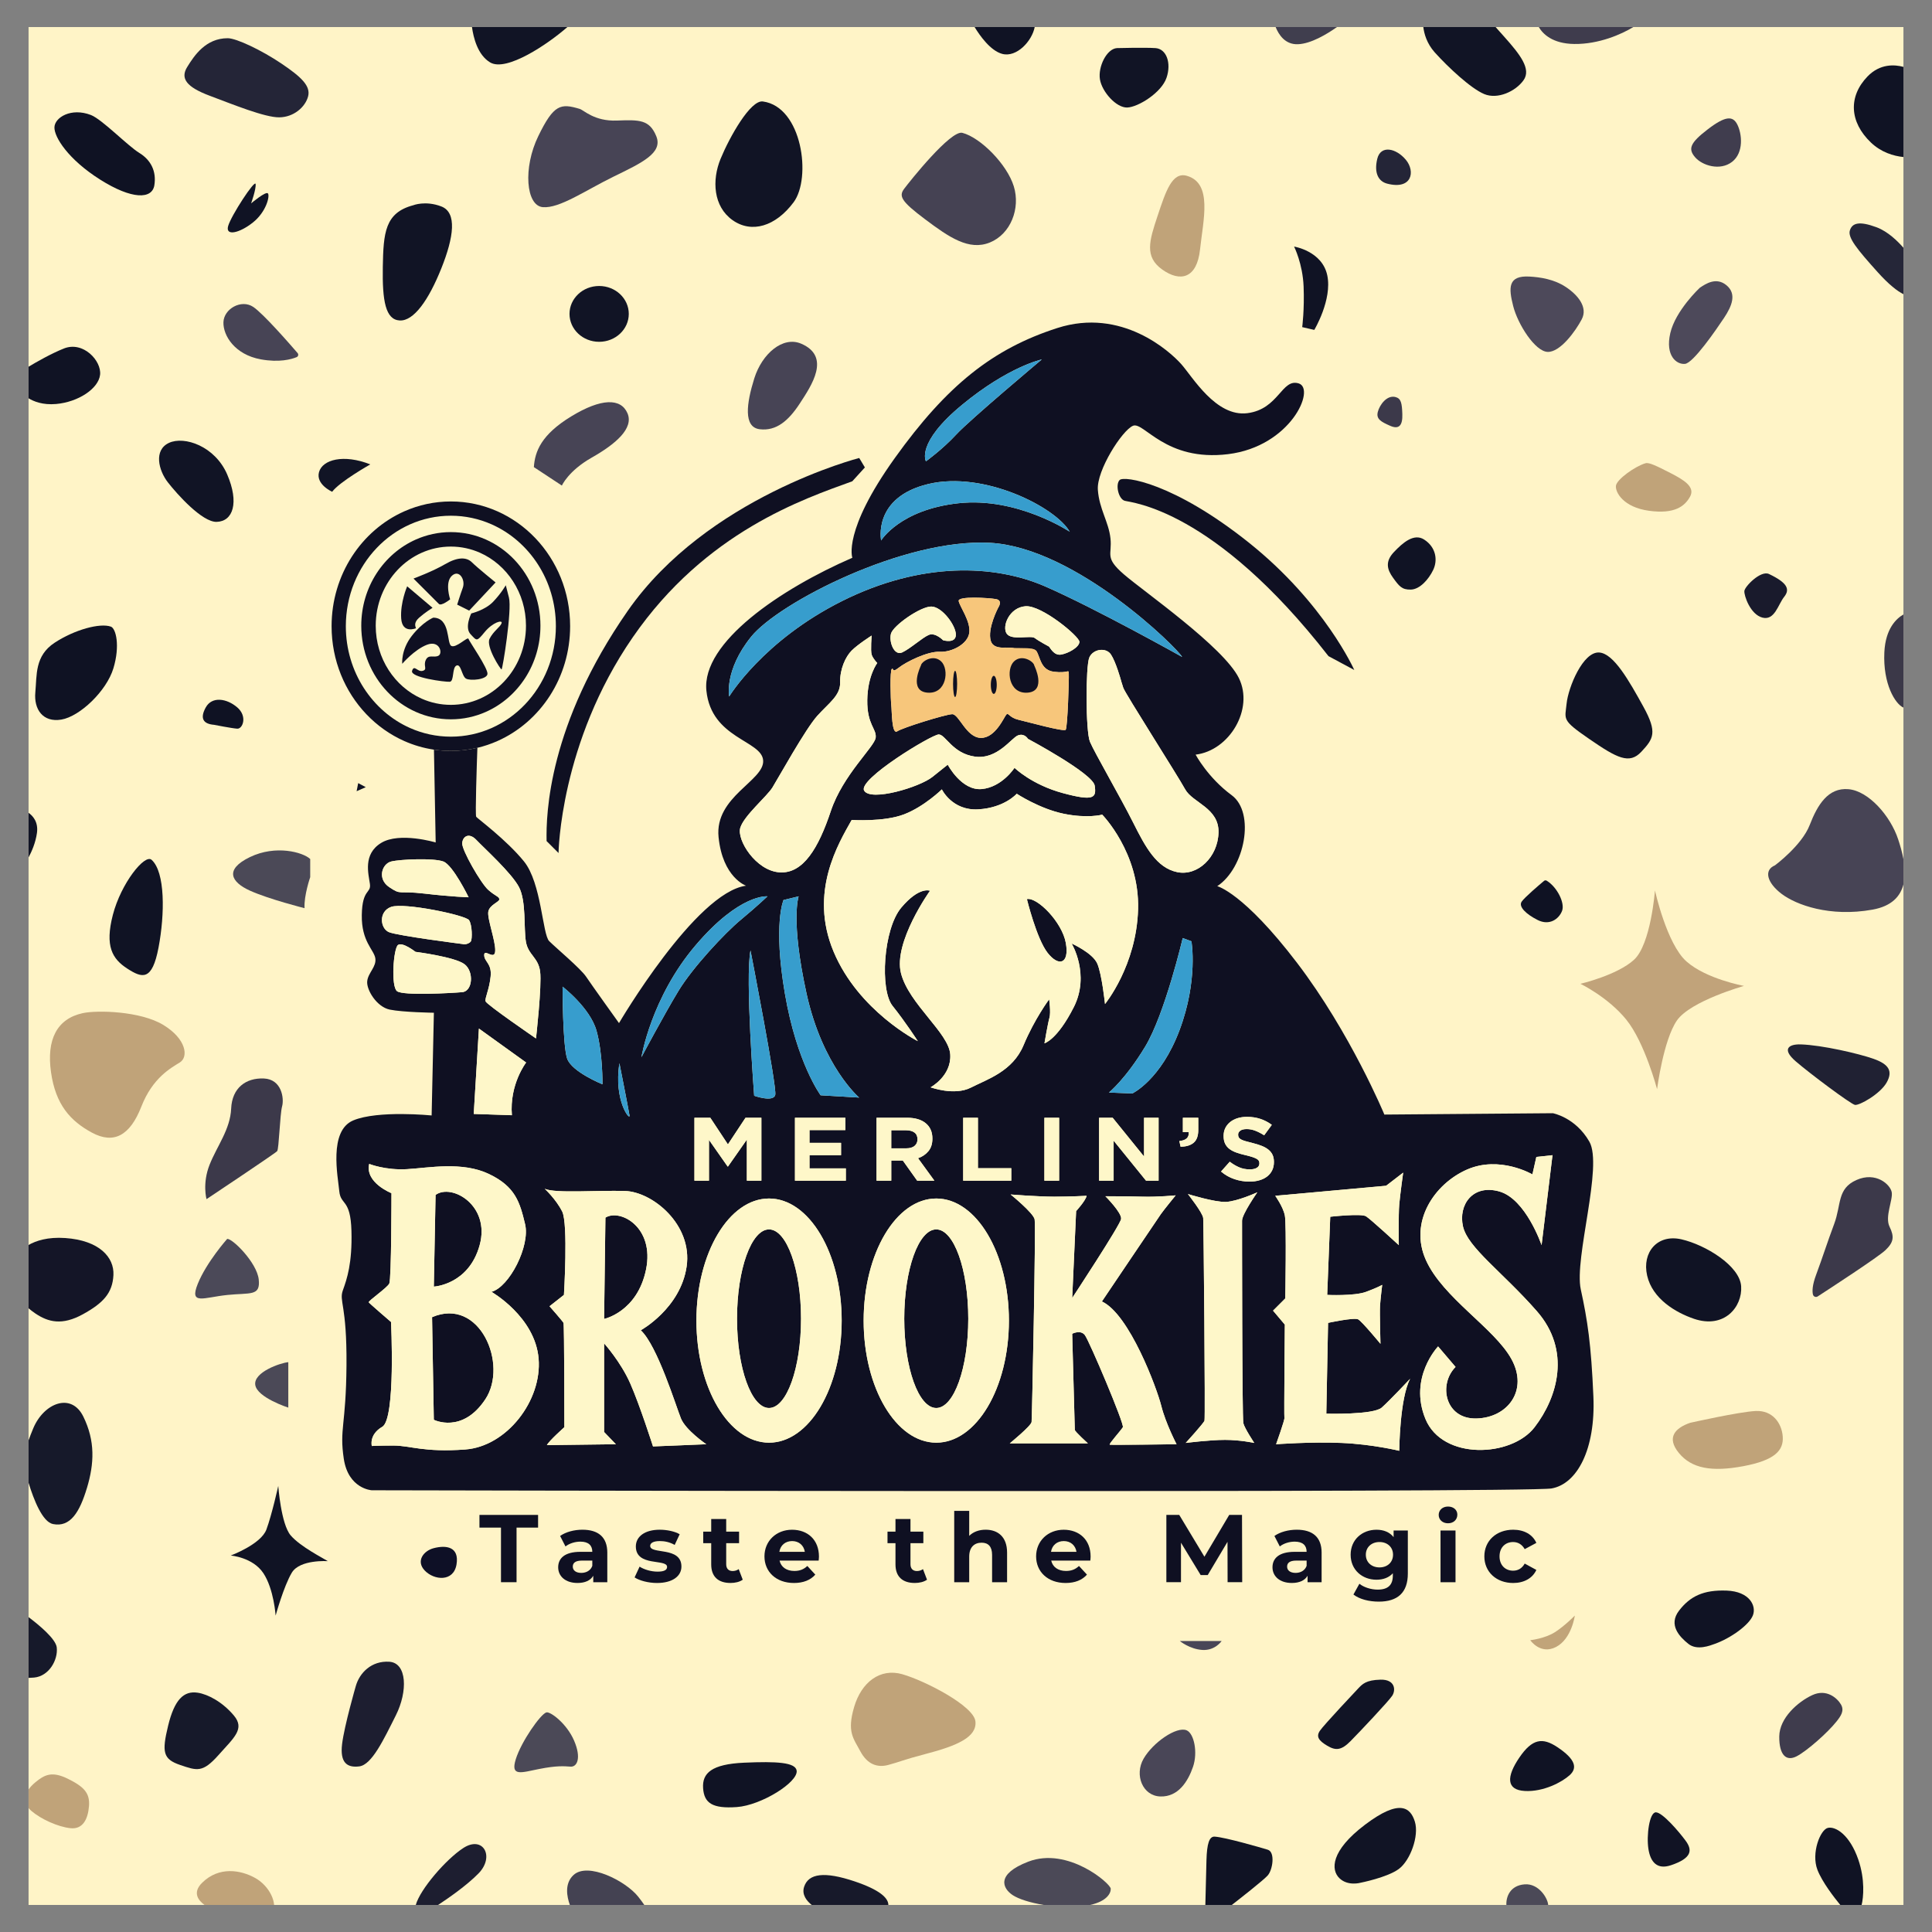 <svg viewBox="0 0 2000.02 2000.02" version="1.1" xmlns="http://www.w3.org/2000/svg" data-name="Layer 1" id="Layer_1">
  <rect x="0" y="0" width="2000.02" height="2000.02" fill="#808080" stroke="none"/>
  <defs>
    <style>
      .cls-1 {
        fill: #0f1223;
      }

      .cls-1, .cls-2, .cls-3, .cls-4, .cls-5, .cls-6, .cls-7, .cls-8, .cls-9, .cls-10, .cls-11, .cls-12, .cls-13, .cls-14, .cls-15, .cls-16, .cls-17, .cls-18, .cls-19, .cls-20, .cls-21, .cls-22, .cls-23, .cls-24, .cls-25, .cls-26, .cls-27, .cls-28, .cls-29, .cls-30, .cls-31, .cls-32, .cls-33 {
        stroke-width: 0px;
      }

      .cls-2 {
        fill: #111425;
      }

      .cls-3 {
        fill: #403e4e;
      }

      .cls-4 {
        fill: #fef7c9;
      }

      .cls-5 {
        fill: #494657;
      }

      .cls-6 {
        fill: #444252;
      }

      .cls-7 {
        fill: #202133;
      }

      .cls-8 {
        fill: #fff4c7;
      }

      .cls-9 {
        fill: #c1a479;
      }

      .cls-10 {
        fill: #3b3848;
      }

      .cls-11 {
        fill: #4b4958;
      }

      .cls-12 {
        fill: #191a2c;
      }

      .cls-13 {
        fill: #17192a;
      }

      .cls-14 {
        fill: #0e1026;
      }

      .cls-15 {
        fill: #16192a;
      }

      .cls-16 {
        fill: #242537;
      }

      .cls-17 {
        fill: #4d495a;
      }

      .cls-18 {
        fill: #141527;
      }

      .cls-19 {
        fill: #c1a37a;
      }

      .cls-20 {
        fill: #474455;
      }

      .cls-21 {
        fill: #379dcd;
      }

      .cls-22 {
        fill: #252638;
      }

      .cls-23 {
        fill: #3f3c4d;
      }

      .cls-24 {
        fill: #403d4e;
      }

      .cls-25 {
        fill: #4b4957;
      }

      .cls-26 {
        fill: #3c394a;
      }

      .cls-27 {
        fill: #1d1e30;
      }

      .cls-28 {
        fill: #111324;
      }

      .cls-29 {
        fill: #f7c67b;
      }

      .cls-30 {
        fill: #101324;
      }

      .cls-31 {
        fill: #0f1022;
      }

      .cls-32 {
        fill: #454253;
      }

      .cls-33 {
        fill: #c0a379;
      }
    </style>
  </defs>
  <rect height="1944" width="1940.9" y="28.01" x="29.56" class="cls-8"></rect>
  <path d="M508.93,753.67c12.98-5.76,24.7-14.1,34.55-24.44,19.72-20.68,31.96-49.29,31.96-80.99,0-23.78-6.89-45.81-18.65-64.07-11.77-18.26-28.4-32.73-47.87-41.36-12.98-5.76-27.22-8.93-42.2-8.93-14.98,0-29.22,3.18-42.2,8.93-12.98,5.76-24.7,14.1-34.55,24.44-19.72,20.68-31.96,49.29-31.97,80.99,0,23.78,6.89,45.81,18.65,64.07,11.77,18.26,28.4,32.73,47.87,41.36,12.98,5.76,27.22,8.93,42.2,8.93,14.98,0,29.22-3.18,42.2-8.93ZM401.02,716.13c-16.74-17.55-27.04-41.76-27.04-68.39,0-19.97,5.8-38.59,15.75-54.05,9.96-15.45,24.08-27.78,40.77-35.18,11.12-4.94,23.39-7.67,36.22-7.67,12.84,0,25.1,2.73,36.22,7.67,11.13,4.94,21.11,12.06,29.48,20.84,16.74,17.55,27.04,41.76,27.04,68.39,0,19.97-5.8,38.59-15.75,54.05-9.96,15.45-24.08,27.78-40.77,35.18-11.12,4.94-23.39,7.67-36.22,7.67-12.83,0-25.1-2.73-36.22-7.67-11.13-4.94-21.11-12.06-29.48-20.84Z" class="cls-4"></path>
  <path d="M496.88,723.28c9.28-4.11,17.66-10.08,24.72-17.48,14.12-14.81,22.9-35.31,22.9-58.06,0-17.07-4.94-32.85-13.37-45.94-8.43-13.09-20.34-23.44-34.26-29.61-9.28-4.11-19.44-6.38-30.15-6.38-10.71,0-20.87,2.27-30.15,6.38-9.28,4.11-17.66,10.08-24.72,17.48-14.12,14.81-22.9,35.31-22.9,58.06,0,17.07,4.94,32.85,13.37,45.94,8.43,13.09,20.34,23.44,34.26,29.61,9.28,4.11,19.44,6.38,30.15,6.38,10.71,0,20.87-2.27,30.15-6.38ZM523.59,605.86l3.28,12.76c3.28,12.76-6.56,74.38-7.66,74.38s-16.41-23.7-12.4-31.72c4.01-8.02,10.94-12.03,12.4-16.04,1.46-4.01-9.12-1.09-17.5,9.12-8.39,10.21-8.02,9.12-14.58,2.19-6.56-6.93.73-21.51.73-21.51,0,0,14.22-3.28,22.61-12.03,8.39-8.75,13.13-17.14,13.13-17.14ZM460.88,583.99c13.13-7.66,22.24-7.29,27.71-1.82,5.47,5.47,24.43,20.78,24.43,20.78l-27.35,29.17-12.4-6.2s2.92-9.48,5.83-17.5-3.65-19.32-11.3-12.4c-7.66,6.93-1.82,24.43-1.82,24.43,0,0-9.12,7.29-11.67,4.74-2.55-2.55-26.25-26.25-26.25-26.25,0,0,19.69-7.29,32.82-14.95ZM421.5,606.96l26.25,22.24s-7.66,4.74-13.86,10.21c-6.2,5.47-3.65,9.48-3.28,10.94,0,0-14.22,6.2-15.31-10.21-1.09-16.41,6.2-33.18,6.2-33.18ZM426.61,694.46c2.19-6.93,5.47,1.46,10.94,0,5.47-1.46.36-5.1,3.28-11.3,2.92-6.2,8.39-1.82,13.13-4.38,4.74-2.55,1.09-16.41-12.03-11.3-13.13,5.1-25.52,19.69-25.52,19.69,0,0-1.46-14.22,9.84-28.8,11.3-14.58,22.24-18.96,22.24-18.96,17.87,0,13.86,26.25,18.6,29.17,4.74,2.92,17.14-9.84,17.87-7.29.73,2.55,20.42,30.63,19.69,36.46-.73,5.83-17.87,7.29-22.24,4.74-4.38-2.55-5.1-15.68-9.84-13.49-4.74,2.19-2.19,16.41-6.93,16.77-4.74.36-41.2-4.38-39.01-11.3Z" class="cls-4"></path>
  <path d="M447.28,1363.55l1.81,106.22s29.38,14.92,53.34-21.24c23.96-36.16-5.88-106.22-55.15-84.98Z" class="cls-31"></path>
  <ellipse ry="13.56" rx="2.1" cy="708" cx="988.72" class="cls-31"></ellipse>
  <path d="M946.61,1172.38c-2.11-1.55-5.05-2.33-8.81-2.33h-15.15v18.71h15.45c3.76,0,6.65-.84,8.66-2.51,2.01-1.68,3.02-3.91,3.02-6.7v-.19c0-3.1-1.06-5.43-3.17-6.98Z" class="cls-31"></path>
  <path d="M953.35,688.94s-13.24,26.48,6.78,28.1c20.02,1.61,22.61-24.22,14.21-32.3-8.4-8.07-20.67.32-20.99,4.2Z" class="cls-31"></path>
  <path d="M1063.05,930.77s9.96,40.81,21.35,55.52c11.39,14.71,22.78,11.86,18.98-9.96-3.8-21.83-29.89-47.92-40.33-45.55Z" class="cls-31"></path>
  <path d="M1028.77,718.33c1.69,0,3.07-4.19,3.07-9.37s-1.37-9.37-3.07-9.37-3.07,4.19-3.07,9.37,1.37,9.37,3.07,9.37Z" class="cls-31"></path>
  <path d="M1606.12,1540.87c26.58-4.66,45.7-40.57,43.37-95.13-2.33-54.56-6.06-78.81-13.06-110.99-7-32.18,23.32-127.78,8.86-152.96-14.46-25.18-37.77-29.38-37.77-29.38l-174.41,1.4s-34.98-84.41-90.47-157.16c-55.49-72.75-82.54-79.28-82.54-79.28,28.45-18.65,39.64-76.01,14.92-94.2-24.72-18.19-37.31-41.97-37.31-41.97,34.98-4.2,60.62-47.1,44.77-79.28-15.86-32.18-98.4-89.54-118.92-107.26-20.52-17.72-12.12-20.05-13.99-37.31-1.87-17.25-11.66-30.31-13.06-50.36-1.4-20.05,25.18-61.56,36.37-66.22,11.19-4.66,33.58,37.31,98.4,29.38,64.82-7.93,90.94-67.62,73.22-73.22-17.72-5.6-20.52,26.58-53.16,30.78-32.64,4.2-56.89-37.77-68.55-50.83s-61.56-58.76-128.24-37.31c-66.69,21.45-114.25,59.23-168.35,134.77-54.1,75.55-43.84,103.06-43.84,103.06-74.15,32.18-156.22,87.67-151.09,137.57,5.13,49.9,57.36,51.3,58.76,72.28,1.4,20.99-50.36,37.31-46.17,79.28,4.2,41.97,28.45,50.36,28.45,50.36-52.23,7-131.51,142.23-131.51,142.23,0,0-28.45-39.64-34.04-48.03-5.6-8.39-31.24-29.85-38.24-36.84-7-7-7.93-60.16-26.11-82.54-18.19-22.38-48.03-44.3-49.43-46.17-1.18-1.57.62-54.61,1.22-71.42-8.83,2.1-18.02,3.21-27.45,3.21-5.95,0-11.8-.45-17.52-1.3l1.79,96.09s-37.31-11.19-56.43.47c-19.12,11.66-13.06,32.18-11.66,42.44,1.4,10.26-7.93,4.66-8.39,32.18-.47,27.51,12.59,35.91,13.99,44.77,1.4,8.86-7.46,14.92-8.39,23.78-.93,8.86,9.79,26.58,23.32,29.38,13.52,2.8,45.7,3.26,45.7,3.26l-2.33,106.33s-55.49-5.6-81.14,5.13c-25.65,10.73-15.86,58.29-14.46,73.22,1.4,14.92,11.66,7.46,12.59,41.04.93,33.58-4.66,49.9-8.86,61.56-4.2,11.66,4.2,14.46,3.73,77.41-.47,62.96-7.46,65.75-2.8,97,4.66,31.24,28.91,32.64,28.91,32.64,0,0,1194.76,2.8,1221.34-1.87ZM1220.86,1181.22c7-.68,10.23-3.75,9.7-9.21h-6.04v-14.89h15.94v12.56c0,6.14-1.59,10.56-4.75,13.26-3.17,2.7-7.69,4.08-13.56,4.14l-1.29-5.86ZM1111.61,1042.59c-17.12,33.91-30.36,37.46-30.36,37.46,0,0,3.55-20.99,5.17-26.48,1.61-5.49-.32-19.05-.32-19.05,0,0-15.18,20.35-26.48,47.48-11.3,27.13-37.46,35.2-54.58,43.92-17.12,8.72-41.66-.32-41.66-.32,0,0,21.64-11.63,20.35-33.91-1.29-22.28-42.95-52.32-51.03-84.29-8.07-31.97,30.04-85.26,30.04-85.26,0,0-10.98-4.84-29.71,17.44-18.73,22.28-22.28,85.26-9.04,101.73,13.24,16.47,26.16,36.5,26.16,36.5,0,0-61.36-31-87.2-92.69-25.84-61.69,5.17-112.07,18.73-136.29,0,0,33.27,2.26,54.26-5.81,20.99-8.07,39.08-25.84,39.08-25.84,0,0,10.66,22.28,37.79,20.67,27.13-1.61,39.72-16.15,39.72-16.15,0,0,23.58,15.5,48.44,20.67,24.87,5.17,40.05.97,40.05.97,0,0,38.76,39.4,37.14,97.86-1.61,58.46-34.23,98.18-34.23,98.18,0,0-3.23-31-8.07-41.99-4.84-10.98-26.48-20.67-26.48-20.67,0,0,19.38,31.97,2.26,65.89ZM1096.41,1157.12v65.15h-15.25v-65.15h15.25ZM1046.9,1209.33v12.94h-49.8v-65.15h15.25v52.21h34.55ZM967.3,1222.27h-17.82l-14.85-20.85h-11.98v20.85h-15.25v-65.15h31.68c8.25,0,14.67,1.89,19.26,5.68,4.59,3.78,6.88,9.06,6.88,15.82v.19c0,5.27-1.37,9.57-4.11,12.89-2.74,3.32-6.32,5.76-10.74,7.31l16.93,23.27ZM992.43,622.09c-.65-5.17,30.68-3.23,38.43-1.94,7.75,1.29,2.58,8.72,2.58,8.72,0,0-11.63,21.96-7.75,34.56s24.55,2.91,27.45,10.33c2.91,7.43-14.53,16.79-12.6,26.16,1.94,9.37,21.64,21.64,28.1,18.41,6.46-3.23,3.23-24.87-.97-35.2-4.2-10.33-1.61-13.24,3.88-10.01,5.49,3.23,3.88,20.35,19.38,22.28,15.5,1.94,15.18-3.23,15.5,1.94.32,5.17-1.29,55.87-3.23,58.13-1.94,2.26-39.08-8.07-48.77-10.33-9.69-2.26-10.33-7.75-12.6-5.49-2.26,2.26-11.3,24.55-26.48,24.22-15.18-.32-22.61-24.87-29.71-24.55-7.11.32-51.03,13.89-56.84,17.76-5.81,3.88-5.49-21.96-6.14-27.13-.65-5.17-1.61-36.17.65-37.46s-.65,4.84,7.11-1.29c7.75-6.14,30.04-17.12,42.31-16.47,12.27.65,29.07-7.75,30.68-19.7,1.62-11.95-10.33-27.78-10.98-32.94ZM1061.55,627.58c16.79-1.29,55.87,31.33,55.87,36.82s-11.3,11.95-19.05,13.24c-7.75,1.29-11.63-8.07-12.6-8.4,0,0-10.33-5.49-14.53-8.72-4.2-3.23-23.9,2.91-29.07-4.52-5.17-7.43,2.58-27.13,19.38-28.42ZM976.28,662.78s-8.07-8.4-14.86-5.49c-6.78,2.91-19.06,14.21-27.45,18.09-8.4,3.88-13.89-10.98-11.63-19.38,2.26-8.4,30.36-28.1,41.66-28.1s25.84,20.02,25.51,29.39c-.32,9.37-13.24,5.49-13.24,5.49ZM971.76,760.32c7.11,0,14.21,19.7,37.46,22.93,23.25,3.23,37.79-19.38,44.57-21.96,6.78-2.58,10.33,3.55,10.33,3.55,0,0,67.18,35.85,69.11,48.44,1.94,12.6-.65,16.47-32.94,7.75-32.3-8.72-50.06-26.16-50.06-26.16,0,0-12.92,20.02-33.91,21.96-20.99,1.94-35.2-25.19-35.2-25.19,0,0-2.58,1.94-15.83,12.6-13.24,10.66-63.95,25.84-70.73,14.21-6.78-11.63,70.08-58.13,77.19-58.13ZM1137.79,1157.12h14.06l32.48,40.11v-40.11h15.05v65.15h-12.97l-33.56-41.42v41.42h-15.05v-65.15ZM1172.18,1131.95l-24.2-.95s17.08-13.76,37.48-47.45c20.4-33.69,38.91-112.45,38.91-112.45l9.02,3.32s7.12,40.33-12.34,92.05c-19.45,51.72-48.87,65.48-48.87,65.48ZM1528.51,1468.42c32.55-.9,53.79-29.38,36.16-61.47-17.63-32.09-70.97-63.28-88.6-102.61-17.63-39.33,8.59-78.65,42.49-93.57,33.9-14.92,67.8,4.97,67.8,4.97l4.07-18.08,16.72-1.81-11.3,93.12s-16.27-47.91-43.85-55.6c-27.57-7.68-42.49,14.01-37.52,36.16,4.97,22.15,40.68,47.01,76.39,87.69,35.71,40.68,21.7,89.05-2.26,120.24-23.96,31.19-95.38,34.35-113-8.59-17.63-42.94,13.11-75.04,13.11-75.04l18.08,21.24c-18.08,18.08-10.85,54.24,21.7,53.34ZM1434.94,1227.49l17.63-13.56s-3.16,22.6-4.07,33c-.9,10.4-.45,42.04-.45,42.04,0,0-28.93-26.67-33.9-29.83-4.97-3.16-37.07.45-37.07.45l-3.16,80.91s28.03,1.36,40.23-3.16c12.2-4.52,16.72-7.23,16.72-7.23,0,0-1.81,14.46-2.26,21.7-.45,7.23.45,39.33.45,39.33,0,0-18.98-23.05-23.05-25.31-4.07-2.26-31.19,3.62-31.19,3.62l-1.81,94.02s48.82,1.36,57.41-6.33c8.59-7.68,29.38-29.83,29.38-29.83-10.85,20.34-11.3,74.58-11.3,74.58,0,0-27.57-6.78-59.67-8.14-32.09-1.36-67.8,1.36-67.8,1.36,0,0,9.04-25.31,8.59-27.12-.45-1.81.45-96.73.45-96.73l-12.2-14.46,12.66-12.66s1.36-76.84-.45-85.88c-1.81-9.04-9.94-20.34-9.94-20.34l114.81-10.4ZM1303.18,1201.75c-.36-.71-1.06-1.38-2.08-2-1.03-.62-2.45-1.24-4.27-1.86-1.82-.62-4.19-1.27-7.1-1.95-3.51-.81-6.68-1.71-9.53-2.7-2.85-.99-5.26-2.22-7.25-3.68-1.99-1.46-3.52-3.27-4.62-5.44-1.09-2.17-1.64-4.87-1.64-8.1v-.19c0-2.98.59-5.66,1.77-8.05,1.18-2.39,2.84-4.45,4.97-6.19,2.13-1.74,4.68-3.07,7.64-4,2.96-.93,6.22-1.4,9.78-1.4,5.08,0,9.75.71,14.01,2.14,4.26,1.43,8.17,3.48,11.73,6.14l-7.92,10.8c-3.1-1.99-6.14-3.55-9.11-4.7-2.97-1.15-5.94-1.72-8.91-1.72s-5.2.54-6.68,1.63c-1.49,1.09-2.23,2.44-2.23,4.05v.19c0,1.06.22,1.97.65,2.75.43.78,1.21,1.48,2.33,2.09,1.12.62,2.66,1.21,4.62,1.77,1.95.56,4.42,1.21,7.4,1.95,3.51.87,6.63,1.85,9.38,2.93,2.75,1.09,5.06,2.39,6.95,3.91,1.89,1.52,3.31,3.3,4.27,5.35.96,2.05,1.44,4.5,1.44,7.35v.19c0,3.23-.62,6.1-1.87,8.61-1.25,2.51-2.98,4.62-5.21,6.33-2.23,1.71-4.89,3.01-7.98,3.91-3.09.9-6.52,1.35-10.28,1.35-5.28,0-10.46-.85-15.54-2.56-5.08-1.7-9.7-4.33-13.86-7.86l9.01-10.15c3.17,2.42,6.42,4.34,9.75,5.77,3.33,1.43,6.98,2.14,10.94,2.14,3.17,0,5.63-.54,7.38-1.63,1.75-1.08,2.62-2.59,2.62-4.51v-.19c0-.93-.18-1.75-.55-2.47ZM1269.05,1244.22c11.75-.45,32.55-9.94,32.55-9.94,0,0-15.82,22.6-15.82,29.38s0,204.31,1.36,209.74c1.36,5.42,11.3,20.34,11.3,20.34,0,0-14.46-3.16-30.29-3.16s-40.68,3.16-40.68,3.16c0,0,18.53-20.34,19.44-23.05.9-2.71-.9-204.31-1.36-209.74s-15.82-24.86-15.82-24.86c0,0,27.57,8.59,39.33,8.14ZM1261.41,861.85c-.64,25.6-21.76,45.44-42.88,40.96-21.12-4.48-32.64-25.6-45.44-51.2-12.8-25.6-40.32-72.96-44.8-83.84-4.48-10.88-4.48-78.08-.64-87.04,3.84-8.96,17.28-10.88,22.4-3.2,5.12,7.68,10.24,26.24,10.24,26.24,0,0,.64,2.56,2.56,8.32,1.92,5.76,56.32,90.88,64,104.96,7.68,14.08,35.2,19.2,34.56,44.8ZM995.92,419.1c48.21-39.78,82.57-47.01,82.57-47.01,0,0-74.73,62.68-88.59,77.75-13.86,15.07-31.34,27.72-31.34,27.72,0,0-10.85-18.68,37.37-58.46ZM960.97,501.06c57.86-13.86,131.99,24.11,146.45,49.42,0,0-54.24-36.16-115.11-29.53-60.87,6.63-80.16,38.57-80.16,38.57,0,0-9.04-44.6,48.82-58.46ZM754.85,721.04s-5.42-27.12,22.9-62.08c28.33-34.96,157.9-101.85,247.1-97.03,89.2,4.82,195.27,110.29,198.88,118.12,0,0-89.2-50.02-141.63-72.92-52.43-22.9-128.37-25.92-210.33,15.07-81.96,40.98-116.92,98.84-116.92,98.84ZM766.36,856.88c3.88-12.6,27.45-32.3,33.27-41.66,5.81-9.37,34.23-60.72,46.51-74.28,12.27-13.56,23.9-20.99,23.58-34.56-.32-13.56,5.49-26.48,11.95-32.94,6.46-6.46,20.67-15.5,20.67-15.5,0,0-1.29,15.5,0,19.7,1.29,4.2,5.81,8.72,5.81,8.72,0,0-10.01,12.92-10.34,38.43-.32,25.51,9.69,29.39,8.72,38.76-.97,9.37-33.91,38.43-46.51,76.22-12.6,37.79-28.42,64.92-52.97,63.3-24.55-1.61-44.57-33.59-40.69-46.18ZM753.64,1207.56h-.4l-19.31-27.55v42.25h-15.05v-65.15h16.44l18.22,27.55,18.22-27.55h16.44v65.15h-15.05v-42.53l-19.51,27.83ZM780.73,1134.33s-9.49-122.89-3.8-150.41c0,0,27.52,141.4,25.62,149.46-1.9,8.07-21.83.95-21.83.95ZM719.99,978.69c46.03-54.09,74.49-50.77,74.49-50.77,0,0-10.91,10.44-27.52,24.2-16.61,13.76-49.82,49.35-64.53,73.55-14.71,24.2-38.43,68.8-38.43,68.8,0,0,9.96-61.68,55.99-115.78ZM641.23,1100.64s9.49,47.92,10.44,54.09c.95,6.17-16.61-15.18-10.44-54.09ZM617.5,1066.95c6.64,23.72,6.17,55.52,6.17,55.52,0,0-31.79-12.81-36.54-26.57-4.75-13.76-4.75-74.5-4.75-74.5,0,0,28.47,21.83,35.11,45.55ZM404.93,891.86c9.49-2.37,44.13-3.8,54.09,0,9.96,3.8,26.1,37.01,26.1,37.01,0,0-17.08-.47-45.55-3.8-28.47-3.32-23.72,1.9-36.54-6.64-12.81-8.54-7.59-24.2,1.9-26.57ZM402.56,964.93c-9.02-3.8-10.91-21.35,2.37-26.1,13.29-4.74,77.34,8.54,80.66,13.76,3.32,5.22,3.32,19.45,1.9,21.83-1.42,2.37-6.64,3.8-8.54,2.85,0,0-67.38-8.54-76.39-12.34ZM411.1,1026.14c-6.64-4.74-3.8-44.6.95-47.92,4.75-3.32,18.03,7.12,18.03,7.12,0,0,40.81,5.22,50.77,12.81,9.96,7.59,8.54,27.99-2.37,28.94-10.91.95-60.73,3.8-67.38-.95ZM481.64,1500.51c-42.94,3.16-56.95-4.07-74.13-4.07s-22.6.45-22.6.45c0,0-3.16-11.75,10.85-19.89,14.01-8.14,9.04-108.48,9.04-108.48,0,0-22.15-18.98-23.05-20.34-.9-1.36,18.98-14.92,21.24-19.44,2.26-4.52,2.26-93.57,2.26-93.57,0,0-27.57-10.85-23.05-30.29,0,0,16.72,6.78,39.33,5.42,22.6-1.36,56.95-8.14,84.53,4.97,27.57,13.11,32.09,29.38,37.52,51.98,5.42,22.6-16.27,65.09-34.81,70.06,0,0,45.2,25.77,48.82,69.16,3.62,43.39-33,90.86-75.94,94.02ZM529.92,1154.49l-39.5-1.34,5.36-88.37,48.87,35.15s-17.41,22.43-14.73,54.56ZM554.87,1075.01s-51.25-35.11-52.19-38.43,3.8-11.86,5.22-25.62c1.42-13.76-6.64-15.18-6.64-22.3s10.91,6.17,11.39-4.27c.47-10.44-8.54-33.69-7.12-40.81,1.42-7.12,11.86-9.96,11.39-12.81-.47-2.85-3.8-2.85-11.39-9.49-7.59-6.64-27.52-41.28-27.05-48.4.47-7.12,7.12-11.39,14.71-3.32,7.59,8.07,36.54,34.16,44.13,48.87,7.59,14.71,4.74,42.7,7.12,56.46,2.37,13.76,12.81,16.13,14.71,30.84,1.9,14.71-4.27,69.28-4.27,69.28ZM676,1497.35s-13.56-42.49-23.51-65.09c-9.94-22.6-27.12-41.59-27.12-41.59v91.76l12.2,12.66-71.42.9c2.26-4.52,18.08-18.53,18.08-18.53,0,0,0-106.22-.9-108.03-.9-1.81-14.46-17.18-14.46-17.18l14.92-11.75s4.52-73.68-1.81-86.34c-6.33-12.66-18.08-23.5-18.08-23.5,11.3,4.97,54.69,1.36,83.17,2.26,28.48.9,70.06,34.81,63.73,78.2-6.33,43.39-47.46,65.99-47.46,65.99,17.18,15.82,36.61,79.1,41.59,91.31,4.97,12.2,26.22,26.67,26.22,26.67l-55.15,2.26ZM796.12,1493.46c-41.53,0-75.19-56.58-75.19-126.38s33.66-126.38,75.19-126.38,75.19,56.58,75.19,126.38-33.67,126.38-75.19,126.38ZM875.62,1222.27h-52.67v-65.15h52.18v12.75h-37.13v13.22h32.67v12.75h-32.67v13.68h37.62v12.75ZM849.53,1133.85s-24.67-33.21-37.01-105.34c-12.34-72.12-1.42-96.8-1.42-96.8l15.66-3.8s-8.54,24.2,8.07,100.12c16.61,75.92,54.57,108.18,54.57,108.18l-39.86-2.37ZM969.24,1493.46c-41.53,0-75.19-56.58-75.19-126.38s33.67-126.38,75.19-126.38,75.19,56.58,75.19,126.38-33.67,126.38-75.19,126.38ZM1071.07,1262.3c-1.36-6.78-24.86-25.77-24.86-25.77,0,0,28.03,2.26,45.2,2.26s33.45-.9,33.45-.9c-.9,4.97-10.85,15.82-10.85,15.82l-4.07,89.95s49.72-75.49,50.63-81.82c.9-6.33-16.27-23.5-16.27-23.5,0,0,22.6,0,38.42.45,15.82.45,34.35-1.36,34.35-1.36,0,0-12.2,14.92-15.37,19.44-3.16,4.52-61.02,90.4-61.02,90.4,28.48,13.11,56.95,89.95,61.47,108.03s15.82,39.78,15.82,39.78c0,0-67.8.9-69.16.45-1.36-.45,11.75-14.92,13.56-18.08,1.81-3.16-34.81-89.5-39.33-95.38-4.52-5.88-13.11-1.36-13.11-1.36,0,0,2.71,97.64,2.71,99.44s13.56,14.01,13.56,14.01h-80.91s22.15-18.08,22.6-22.15c.45-4.07,4.52-202.96,3.16-209.74Z" class="cls-31"></path>
  <ellipse ry="92.44" rx="33.14" cy="1365.13" cx="969.22" class="cls-31"></ellipse>
  <path d="M626.73,1260.49l-1.36,104.87s34.35-7.23,43.39-51.08c9.04-43.85-26.67-63.28-42.04-53.79Z" class="cls-31"></path>
  <ellipse ry="92.44" rx="33.14" cy="1365.13" cx="796.1" class="cls-31"></ellipse>
  <path d="M496.55,1288.97c11.3-41.13-28.93-64.19-45.65-51.98l-1.81,94.92s36.16-1.81,47.46-42.94Z" class="cls-31"></path>
  <path d="M454.32,625.19c2.55,2.55,11.67-4.74,11.67-4.74,0,0-5.83-17.5,1.82-24.43,7.66-6.93,14.22,4.38,11.3,12.4s-5.83,17.5-5.83,17.5l12.4,6.2,27.35-29.17s-18.96-15.31-24.43-20.78c-5.47-5.47-14.58-5.83-27.71,1.82-13.13,7.66-32.82,14.95-32.82,14.95,0,0,23.7,23.7,26.25,26.25Z" class="cls-31"></path>
  <path d="M430.62,650.35c-.36-1.46-2.92-5.47,3.28-10.94,6.2-5.47,13.86-10.21,13.86-10.21l-26.25-22.24s-7.29,16.77-6.2,33.18c1.09,16.41,15.31,10.21,15.31,10.21Z" class="cls-31"></path>
  <path d="M472.55,689c4.74-2.19,5.47,10.94,9.84,13.49,4.38,2.55,21.51,1.09,22.24-4.74.73-5.83-18.96-33.91-19.69-36.46-.73-2.55-13.13,10.21-17.87,7.29-4.74-2.92-.73-29.17-18.6-29.17,0,0-10.94,4.38-22.24,18.96-11.3,14.58-9.84,28.8-9.84,28.8,0,0,12.4-14.58,25.52-19.69,13.13-5.1,16.77,8.75,12.03,11.3-4.74,2.55-10.21-1.82-13.13,4.38-2.92,6.2,2.19,9.84-3.28,11.3-5.47,1.46-8.75-6.93-10.94,0-2.19,6.93,34.27,11.67,39.01,11.3,4.74-.36,2.19-14.58,6.93-16.77Z" class="cls-31"></path>
  <path d="M487.86,635.03s-7.29,14.58-.73,21.51c6.56,6.93,6.2,8.02,14.58-2.19,8.39-10.21,18.96-13.13,17.5-9.12-1.46,4.01-8.39,8.02-12.4,16.04-4.01,8.02,11.3,31.72,12.4,31.72s10.94-61.62,7.66-74.38l-3.28-12.76s-4.74,8.39-13.13,17.14c-8.39,8.75-22.61,12.03-22.61,12.03Z" class="cls-31"></path>
  <path d="M494.18,774.14c7.17-1.7,14.1-4.05,20.73-6.99,22.2-9.85,41.02-26.26,54.29-46.86,13.27-20.6,21-45.42,21-72.06,0-35.53-13.74-67.8-36.04-91.17-11.15-11.69-24.45-21.18-39.25-27.74-14.8-6.57-31.1-10.2-48.18-10.2-17.08,0-33.38,3.64-48.18,10.2-22.2,9.85-41.02,26.26-54.29,46.86-13.27,20.6-21,45.42-21,72.06,0,35.53,13.74,67.8,36.04,91.17,11.15,11.69,24.45,21.18,39.25,27.74,9.65,4.28,19.93,7.3,30.66,8.9,5.73.85,11.58,1.3,17.52,1.3,9.43,0,18.62-1.11,27.45-3.21ZM376.66,712.31c-11.76-18.26-18.65-40.29-18.65-64.07,0-31.7,12.25-60.31,31.97-80.99,9.86-10.34,21.58-18.68,34.55-24.44,12.98-5.76,27.22-8.93,42.2-8.93,14.98,0,29.22,3.18,42.2,8.93,19.47,8.63,36.1,23.1,47.87,41.36,11.76,18.26,18.65,40.29,18.65,64.07,0,31.7-12.25,60.31-31.96,80.99-9.86,10.34-21.58,18.68-34.55,24.44-12.98,5.76-27.22,8.93-42.2,8.93-14.98,0-29.22-3.18-42.2-8.93-19.47-8.63-36.1-23.1-47.87-41.36Z" class="cls-31"></path>
  <path d="M502.95,736.97c16.69-7.4,30.81-19.73,40.77-35.18,9.96-15.45,15.76-34.08,15.75-54.05,0-26.63-10.3-50.84-27.04-68.39-8.37-8.78-18.36-15.9-29.48-20.84-11.12-4.94-23.39-7.67-36.22-7.67-12.83,0-25.1,2.73-36.22,7.67-16.69,7.4-30.81,19.73-40.77,35.18-9.96,15.45-15.76,34.08-15.75,54.05,0,26.63,10.3,50.84,27.04,68.39,8.37,8.78,18.36,15.9,29.48,20.84,11.12,4.94,23.39,7.67,36.22,7.67,12.84,0,25.1-2.73,36.22-7.67ZM402.32,693.68c-8.43-13.09-13.37-28.87-13.37-45.94,0-22.75,8.78-43.24,22.9-58.06,7.06-7.4,15.44-13.37,24.72-17.48,9.28-4.11,19.44-6.38,30.15-6.38,10.71,0,20.87,2.27,30.15,6.38,13.91,6.17,25.83,16.52,34.26,29.61,8.43,13.09,13.37,28.87,13.37,45.94,0,22.75-8.78,43.24-22.9,58.06-7.06,7.4-15.44,13.37-24.72,17.48-9.28,4.11-19.44,6.38-30.15,6.38-10.71,0-20.87-2.27-30.15-6.38-13.91-6.17-25.83-16.52-34.26-29.61Z" class="cls-31"></path>
  <path d="M972.73,674.73c-12.27-.65-34.56,10.33-42.31,16.47-7.75,6.14-4.84,0-7.11,1.29s-1.29,32.3-.65,37.46c.65,5.17.32,31,6.14,27.13,5.81-3.88,49.74-17.44,56.84-17.76,7.11-.32,14.53,24.22,29.71,24.55,15.18.32,24.22-21.96,26.48-24.22,2.26-2.26,2.91,3.23,12.6,5.49,9.69,2.26,46.83,12.6,48.77,10.33,1.94-2.26,3.55-52.97,3.23-58.13-.32-5.17,0,0-15.5-1.94-15.5-1.94-13.89-19.05-19.38-22.28-5.49-3.23-8.07-.32-3.88,10.01,4.2,10.33,7.43,31.97.97,35.2-6.46,3.23-26.16-9.04-28.1-18.41-1.94-9.37,15.5-18.73,12.6-26.16-2.91-7.43-23.58,2.26-27.45-10.33s7.75-34.56,7.75-34.56c0,0,5.17-7.43-2.58-8.72-7.75-1.29-39.08-3.23-38.43,1.94.65,5.17,12.6,20.99,10.98,32.94-1.61,11.95-18.41,20.35-30.68,19.7Z" class="cls-29"></path>
  <path d="M960.14,717.04c-20.02-1.61-6.78-28.1-6.78-28.1.32-3.88,12.6-12.27,20.99-4.2,8.4,8.07,5.81,33.91-14.21,32.3Z" class="cls-31"></path>
  <ellipse ry="13.56" rx="2.1" cy="708" cx="988.72" class="cls-31"></ellipse>
  <path d="M1028.77,699.6c1.69,0,3.07,4.19,3.07,9.37s-1.37,9.37-3.07,9.37-3.07-4.19-3.07-9.37,1.37-9.37,3.07-9.37Z" class="cls-31"></path>
  <path d="M1071.24,660.52c4.2,3.23,14.53,8.72,14.53,8.72.97.32,4.84,9.69,12.6,8.4,7.75-1.29,19.05-7.75,19.05-13.24s-39.08-38.11-55.87-36.82c-16.79,1.29-24.55,20.99-19.38,28.42,5.17,7.43,24.87,1.29,29.07,4.52Z" class="cls-4"></path>
  <path d="M964.01,627.9c-11.3,0-39.4,19.7-41.66,28.1-2.26,8.4,3.23,23.25,11.63,19.38,8.4-3.88,20.67-15.18,27.45-18.09,6.78-2.91,14.86,5.49,14.86,5.49,0,0,12.92,3.88,13.24-5.49.32-9.37-14.21-29.39-25.51-29.39Z" class="cls-4"></path>
  <path d="M894.57,818.45c6.78,11.63,57.49-3.55,70.73-14.21,13.24-10.66,15.83-12.6,15.83-12.6,0,0,14.21,27.13,35.2,25.19,20.99-1.94,33.91-21.96,33.91-21.96,0,0,17.76,17.44,50.06,26.16,32.3,8.72,34.88,4.84,32.94-7.75-1.94-12.6-69.11-48.44-69.11-48.44,0,0-3.55-6.14-10.33-3.55-6.78,2.58-21.32,25.19-44.57,21.96-23.25-3.23-30.36-22.93-37.46-22.93s-83.97,46.51-77.19,58.13Z" class="cls-4"></path>
  <path d="M807.05,903.07c24.55,1.61,40.37-25.51,52.97-63.3,12.6-37.79,45.54-66.85,46.51-76.22.97-9.37-9.04-13.24-8.72-38.76.32-25.51,10.34-38.43,10.34-38.43,0,0-4.52-4.52-5.81-8.72-1.29-4.2,0-19.7,0-19.7,0,0-14.21,9.04-20.67,15.5-6.46,6.46-12.27,19.38-11.95,32.94.32,13.56-11.3,20.99-23.58,34.56-12.27,13.56-40.69,64.92-46.51,74.28-5.81,9.37-29.39,29.07-33.27,41.66-3.88,12.6,16.15,44.57,40.69,46.18Z" class="cls-4"></path>
  <path d="M766.97,952.12c16.61-13.76,27.52-24.2,27.52-24.2,0,0-28.47-3.32-74.49,50.77-46.03,54.09-55.99,115.78-55.99,115.78,0,0,23.72-44.6,38.43-68.8,14.71-24.2,47.92-59.79,64.53-73.55Z" class="cls-21"></path>
  <path d="M623.67,1122.46s.47-31.79-6.17-55.52c-6.64-23.72-35.11-45.55-35.11-45.55,0,0,0,60.73,4.75,74.5,4.75,13.76,36.54,26.57,36.54,26.57Z" class="cls-21"></path>
  <path d="M651.67,1154.73c-.95-6.17-10.44-54.09-10.44-54.09-6.17,38.91,11.39,60.26,10.44,54.09Z" class="cls-21"></path>
  <path d="M802.55,1133.38c1.9-8.07-25.62-149.46-25.62-149.46-5.69,27.52,3.8,150.41,3.8,150.41,0,0,19.93,7.12,21.83-.95Z" class="cls-21"></path>
  <path d="M834.82,1028.04c-16.61-75.92-8.07-100.12-8.07-100.12l-15.66,3.8s-10.91,24.67,1.42,96.8c12.34,72.12,37.01,105.34,37.01,105.34l39.86,2.37s-37.96-32.27-54.57-108.18Z" class="cls-21"></path>
  <path d="M1233.39,974.42l-9.02-3.32s-18.5,78.77-38.91,112.45c-20.4,33.69-37.48,47.45-37.48,47.45l24.2.95s29.42-13.76,48.87-65.48c19.45-51.72,12.34-92.05,12.34-92.05Z" class="cls-21"></path>
  <path d="M1135.83,997.37c4.84,10.98,8.07,41.99,8.07,41.99,0,0,32.62-39.72,34.23-98.18,1.61-58.46-37.14-97.86-37.14-97.86,0,0-15.18,4.2-40.05-.97-24.87-5.17-48.44-20.67-48.44-20.67,0,0-12.6,14.53-39.72,16.15-27.13,1.61-37.79-20.67-37.79-20.67,0,0-18.09,17.76-39.08,25.84-20.99,8.07-54.26,5.81-54.26,5.81-13.56,24.22-44.57,74.61-18.73,136.29,25.84,61.69,87.2,92.69,87.2,92.69,0,0-12.92-20.02-26.16-36.5-13.24-16.47-9.69-79.45,9.04-101.73,18.73-22.28,29.71-17.44,29.71-17.44,0,0-38.11,53.29-30.04,85.26,8.07,31.97,49.74,62.01,51.03,84.29,1.29,22.28-20.35,33.91-20.35,33.91,0,0,24.55,9.04,41.66.32,17.12-8.72,43.28-16.79,54.58-43.92,11.3-27.13,26.48-47.48,26.48-47.48,0,0,1.94,13.56.32,19.05-1.62,5.49-5.17,26.48-5.17,26.48,0,0,13.24-3.55,30.36-37.46,17.12-33.91-2.26-65.89-2.26-65.89,0,0,21.64,9.69,26.48,20.67ZM1084.4,986.28c-11.39-14.71-21.35-55.52-21.35-55.52,10.44-2.37,36.54,23.72,40.33,45.55,3.8,21.83-7.59,24.67-18.98,9.96Z" class="cls-4"></path>
  <path d="M403.03,918.43c12.81,8.54,8.07,3.32,36.54,6.64,28.47,3.32,45.55,3.8,45.55,3.8,0,0-16.13-33.21-26.1-37.01-9.96-3.8-44.6-2.37-54.09,0-9.49,2.37-14.71,18.03-1.9,26.57Z" class="cls-4"></path>
  <path d="M487.49,974.42c1.42-2.37,1.42-16.61-1.9-21.83-3.32-5.22-67.38-18.51-80.66-13.76-13.29,4.74-11.39,22.3-2.37,26.1,9.02,3.8,76.39,12.34,76.39,12.34,1.9.95,7.12-.47,8.54-2.85Z" class="cls-4"></path>
  <path d="M480.85,998.15c-9.96-7.59-50.77-12.81-50.77-12.81,0,0-13.29-10.44-18.03-7.12-4.75,3.32-7.59,43.18-.95,47.92,6.64,4.74,56.46,1.9,67.38.95,10.91-.95,12.34-21.35,2.37-28.94Z" class="cls-4"></path>
  <path d="M544.43,974.9c-2.37-13.76.47-41.76-7.12-56.46-7.59-14.71-36.54-40.81-44.13-48.87-7.59-8.07-14.23-3.8-14.71,3.32-.47,7.12,19.45,41.76,27.05,48.4,7.59,6.64,10.91,6.64,11.39,9.49.47,2.85-9.96,5.69-11.39,12.81-1.42,7.12,7.59,30.37,7.12,40.81-.47,10.44-11.39-2.85-11.39,4.27s8.07,8.54,6.64,22.3c-1.42,13.76-6.17,22.3-5.22,25.62s52.19,38.43,52.19,38.43c0,0,6.17-54.57,4.27-69.28-1.9-14.71-12.34-17.08-14.71-30.84Z" class="cls-4"></path>
  <path d="M1082.11,607.13c52.43,22.9,141.63,72.92,141.63,72.92-3.62-7.83-109.69-113.3-198.88-118.12-89.2-4.82-218.77,62.08-247.1,97.03-28.33,34.96-22.9,62.08-22.9,62.08,0,0,34.95-57.86,116.92-98.84,81.96-40.98,157.9-37.97,210.33-15.07Z" class="cls-21"></path>
  <path d="M992.31,520.95c60.87-6.63,115.11,29.53,115.11,29.53-14.46-25.31-88.59-63.28-146.45-49.42-57.86,13.86-48.82,58.46-48.82,58.46,0,0,19.29-31.94,80.16-38.57Z" class="cls-21"></path>
  <path d="M989.9,449.83c13.86-15.07,88.59-77.75,88.59-77.75,0,0-34.35,7.23-82.57,47.01-48.21,39.78-37.37,58.46-37.37,58.46,0,0,17.48-12.66,31.34-27.72Z" class="cls-21"></path>
  <path d="M508.76,1337.33c18.53-4.97,40.23-47.46,34.81-70.06-5.42-22.6-9.94-38.87-37.52-51.98-27.57-13.11-61.93-6.33-84.53-4.97-22.6,1.36-39.33-5.42-39.33-5.42-4.52,19.44,23.05,30.29,23.05,30.29,0,0,0,89.05-2.26,93.57-2.26,4.52-22.15,18.08-21.24,19.44.9,1.36,23.05,20.34,23.05,20.34,0,0,4.97,100.35-9.04,108.48-14.01,8.14-10.85,19.89-10.85,19.89,0,0,5.42-.45,22.6-.45s31.19,7.23,74.13,4.07c42.94-3.16,79.56-50.63,75.94-94.02-3.62-43.39-48.82-69.16-48.82-69.16ZM450.9,1236.99c16.72-12.2,56.95,10.85,45.65,51.98-11.3,41.13-47.46,42.94-47.46,42.94l1.81-94.92ZM502.43,1448.53c-23.96,36.16-53.34,21.24-53.34,21.24l-1.81-106.22c49.27-21.24,79.1,48.82,55.15,84.98Z" class="cls-4"></path>
  <path d="M704.93,1468.42c-4.97-12.2-24.41-75.49-41.59-91.31,0,0,41.13-22.6,47.46-65.99,6.33-43.39-35.26-77.3-63.73-78.2-28.48-.9-71.87,2.71-83.17-2.26,0,0,11.75,10.85,18.08,23.5,6.33,12.66,1.81,86.34,1.81,86.34l-14.92,11.75s13.56,15.37,14.46,17.18c.9,1.81.9,108.03.9,108.03,0,0-15.82,14.01-18.08,18.53l71.42-.9-12.2-12.66v-91.76s17.18,18.98,27.12,41.59c9.94,22.6,23.51,65.09,23.51,65.09l55.15-2.26s-21.24-14.46-26.22-26.67ZM625.38,1365.36l1.36-104.87c15.37-9.49,51.08,9.94,42.04,53.79-9.04,43.85-43.39,51.08-43.39,51.08Z" class="cls-4"></path>
  <path d="M796.12,1240.71c-41.53,0-75.19,56.58-75.19,126.38s33.66,126.38,75.19,126.38,75.19-56.58,75.19-126.38-33.67-126.38-75.19-126.38ZM796.1,1457.57c-18.3,0-33.14-41.39-33.14-92.44s14.84-92.44,33.14-92.44,33.14,41.39,33.14,92.44-14.84,92.44-33.14,92.44Z" class="cls-4"></path>
  <path d="M969.24,1240.71c-41.53,0-75.19,56.58-75.19,126.38s33.67,126.38,75.19,126.38,75.19-56.58,75.19-126.38-33.67-126.38-75.19-126.38ZM969.22,1457.57c-18.3,0-33.14-41.39-33.14-92.44s14.84-92.44,33.14-92.44,33.14,41.39,33.14,92.44-14.84,92.44-33.14,92.44Z" class="cls-4"></path>
  <path d="M1045.3,1494.19h80.91s-13.56-12.2-13.56-14.01-2.71-99.44-2.71-99.44c0,0,8.59-4.52,13.11,1.36,4.52,5.88,41.13,92.21,39.33,95.38-1.81,3.16-14.92,17.63-13.56,18.08,1.36.45,69.16-.45,69.16-.45,0,0-11.3-21.7-15.82-39.78s-33-94.92-61.47-108.03c0,0,57.86-85.88,61.02-90.4,3.16-4.52,15.37-19.44,15.37-19.44,0,0-18.53,1.81-34.35,1.36-15.82-.45-38.42-.45-38.42-.45,0,0,17.18,17.18,16.27,23.5-.9,6.33-50.63,81.82-50.63,81.82l4.07-89.95s9.94-10.85,10.85-15.82c0,0-16.27.9-33.45.9s-45.2-2.26-45.2-2.26c0,0,23.5,18.98,24.86,25.77,1.36,6.78-2.71,205.67-3.16,209.74-.45,4.07-22.6,22.15-22.6,22.15Z" class="cls-4"></path>
  <path d="M1245.55,1260.94c.45,5.42,2.26,207.02,1.36,209.74-.9,2.71-19.44,23.05-19.44,23.05,0,0,24.86-3.16,40.68-3.16s30.29,3.16,30.29,3.16c0,0-9.94-14.92-11.3-20.34-1.36-5.42-1.36-202.96-1.36-209.74s15.82-29.38,15.82-29.38c0,0-20.79,9.49-32.55,9.94-11.75.45-39.33-8.14-39.33-8.14,0,0,15.37,19.44,15.82,24.86Z" class="cls-4"></path>
  <path d="M1330.53,1344.12l-12.66,12.66,12.2,14.46s-.9,94.92-.45,96.73c.45,1.81-8.59,27.12-8.59,27.12,0,0,35.71-2.71,67.8-1.36,32.09,1.36,59.67,8.14,59.67,8.14,0,0,.45-54.24,11.3-74.58,0,0-20.79,22.15-29.38,29.83-8.59,7.68-57.41,6.33-57.41,6.33l1.81-94.02s27.12-5.88,31.19-3.62c4.07,2.26,23.05,25.31,23.05,25.31,0,0-.9-32.09-.45-39.33.45-7.23,2.26-21.7,2.26-21.7,0,0-4.52,2.71-16.72,7.23-12.2,4.52-40.23,3.16-40.23,3.16l3.16-80.91s32.09-3.62,37.07-.45c4.97,3.16,33.9,29.83,33.9,29.83,0,0-.45-31.64.45-42.04.9-10.4,4.07-33,4.07-33l-17.63,13.56-114.81,10.4s8.14,11.3,9.94,20.34c1.81,9.04.45,85.88.45,85.88Z" class="cls-4"></path>
  <path d="M1488.73,1393.84s-30.74,32.09-13.11,75.04c17.63,42.94,89.05,39.78,113,8.59,23.96-31.19,37.97-79.56,2.26-120.24-35.71-40.68-71.42-65.54-76.39-87.69-4.97-22.15,9.94-43.85,37.52-36.16,27.57,7.68,43.85,55.6,43.85,55.6l11.3-93.12-16.72,1.81-4.07,18.08s-33.9-19.89-67.8-4.97c-33.9,14.92-60.12,54.24-42.49,93.57,17.63,39.33,70.97,70.51,88.6,102.61,17.63,32.09-3.62,60.57-36.16,61.47-32.55.9-39.78-35.26-21.7-53.34l-18.08-21.24Z" class="cls-4"></path>
  <polygon points="788.19 1222.27 788.19 1157.12 771.76 1157.12 753.54 1184.67 735.32 1157.12 718.88 1157.12 718.88 1222.27 733.93 1222.27 733.93 1180.01 753.24 1207.56 753.64 1207.56 773.14 1179.73 773.14 1222.27 788.19 1222.27" class="cls-4"></polygon>
  <polygon points="837.99 1195.84 870.67 1195.84 870.67 1183.08 837.99 1183.08 837.99 1169.87 875.12 1169.87 875.12 1157.12 822.94 1157.12 822.94 1222.27 875.62 1222.27 875.62 1209.52 837.99 1209.52 837.99 1195.84" class="cls-4"></polygon>
  <path d="M961.11,1191.69c2.74-3.32,4.11-7.62,4.11-12.89v-.19c0-6.76-2.29-12.04-6.88-15.82-4.59-3.78-11.01-5.68-19.26-5.68h-31.68v65.15h15.25v-20.85h11.98l14.85,20.85h17.82l-16.93-23.27c4.42-1.55,8-3.99,10.74-7.31ZM949.77,1179.55c0,2.79-1.01,5.03-3.02,6.7-2.01,1.68-4.9,2.51-8.66,2.51h-15.45v-18.71h15.15c3.76,0,6.7.78,8.81,2.33,2.11,1.55,3.17,3.88,3.17,6.98v.19Z" class="cls-4"></path>
  <polygon points="997.1 1157.12 997.1 1222.27 1046.9 1222.27 1046.9 1209.33 1012.35 1209.33 1012.35 1157.12 997.1 1157.12" class="cls-4"></polygon>
  <rect height="65.15" width="15.25" y="1157.12" x="1081.16" class="cls-4"></rect>
  <polygon points="1152.84 1180.85 1186.4 1222.27 1199.38 1222.27 1199.38 1157.12 1184.33 1157.12 1184.33 1197.23 1151.85 1157.12 1137.79 1157.12 1137.79 1222.27 1152.84 1222.27 1152.84 1180.85" class="cls-4"></polygon>
  <path d="M1240.46,1169.68v-12.56h-15.94v14.89h6.04c.53,5.46-2.71,8.53-9.7,9.21l1.29,5.86c5.87-.06,10.4-1.44,13.56-4.14,3.17-2.7,4.75-7.12,4.75-13.26Z" class="cls-4"></path>
  <path d="M1301.11,1208.91c-1.75,1.09-4.21,1.63-7.38,1.63-3.96,0-7.61-.71-10.94-2.14-3.33-1.43-6.59-3.35-9.75-5.77l-9.01,10.15c4.16,3.54,8.78,6.16,13.86,7.86,5.08,1.71,10.26,2.56,15.54,2.56,3.76,0,7.19-.45,10.28-1.35,3.09-.9,5.75-2.2,7.98-3.91,2.23-1.7,3.97-3.82,5.21-6.33,1.25-2.51,1.87-5.38,1.87-8.61v-.19c0-2.85-.48-5.3-1.44-7.35-.96-2.05-2.38-3.83-4.27-5.35-1.89-1.52-4.2-2.82-6.95-3.91-2.75-1.08-5.87-2.06-9.38-2.93-2.98-.74-5.44-1.4-7.4-1.95-1.95-.56-3.49-1.15-4.62-1.77-1.13-.62-1.9-1.32-2.33-2.09-.43-.77-.65-1.69-.65-2.75v-.19c0-1.61.74-2.96,2.23-4.05,1.48-1.08,3.71-1.63,6.68-1.63s5.94.57,8.91,1.72c2.97,1.15,6.01,2.72,9.11,4.7l7.92-10.8c-3.56-2.67-7.47-4.71-11.73-6.14-4.26-1.43-8.93-2.14-14.01-2.14-3.56,0-6.83.47-9.78,1.4-2.96.93-5.5,2.27-7.64,4-2.13,1.74-3.79,3.8-4.97,6.19-1.18,2.39-1.77,5.07-1.77,8.05v.19c0,3.23.55,5.93,1.64,8.1,1.09,2.17,2.63,3.99,4.62,5.44,1.99,1.46,4.4,2.68,7.25,3.68,2.85.99,6.02,1.89,9.53,2.7,2.91.68,5.28,1.34,7.1,1.95,1.82.62,3.24,1.24,4.27,1.86,1.03.62,1.72,1.29,2.08,2,.36.71.55,1.54.55,2.47v.19c0,1.92-.87,3.43-2.62,4.51Z" class="cls-4"></path>
  <path d="M1160.29,703.77s-5.12-18.56-10.24-26.24c-5.12-7.68-18.56-5.76-22.4,3.2-3.84,8.96-3.84,76.16.64,87.04,4.48,10.88,32,58.24,44.8,83.84,12.8,25.6,24.32,46.72,45.44,51.2,21.12,4.48,42.24-15.36,42.88-40.96.64-25.6-26.88-30.72-34.56-44.8-7.68-14.08-62.08-99.2-64-104.96-1.92-5.76-2.56-8.32-2.56-8.32Z" class="cls-4"></path>
  <path d="M495.78,1064.78l-5.36,88.37,39.5,1.34c-2.68-32.14,14.73-54.56,14.73-54.56l-48.87-35.15Z" class="cls-4"></path>
  <path d="M1159.06,496.91c-4.56,4.56-1.3,19.54,5.21,21.49,6.51,1.95,91.82,7.81,210.98,160.84l26.7,14.33s-30.61-69.02-108.75-131.54c-78.14-62.51-129.58-69.68-134.14-65.12Z" class="cls-31"></path>
  <path d="M895.33,483.89l-5.86-9.77s-157.59,40.37-239.63,158.24c-82.05,117.86-84.65,210.33-84,238.33l12.37,12.37s1.3-113.96,76.84-223.35c75.54-109.4,177.12-143.26,227.26-161.49l13.02-14.33Z" class="cls-31"></path>
  <path d="M1040.41,670.26s.87.58,14.21.58,17.97.58,19.13,4.64c1.16,4.06,6.96,26.67,6.09,36.82-.87,10.15-8.7,17.11-16.82,12.47s-16.24-13.34-20.29-19.13c-4.06-5.8-6.38,0-7.54-8.7-1.16-8.7,6.38-9.86,6.38-17.39s-1.16-9.28-1.16-9.28Z" class="cls-29"></path>
  <path d="M1049.67,684.74c8.4-8.07,20.67.32,20.99,4.2,0,0,13.24,26.48-6.78,28.1-20.02,1.61-22.61-24.22-14.21-32.3Z" class="cls-31"></path>
  <g>
    <path d="M518.62,1581.39h-22.29v-13.14h60.7v13.14h-22.29v56.52h-16.12v-56.52Z" class="cls-31"></path>
    <path d="M628.68,1607.36v30.55h-14.53v-6.67c-2.89,4.88-8.46,7.46-16.32,7.46-12.54,0-20-6.97-20-16.22s6.67-16.02,22.99-16.02h12.34c0-6.67-3.98-10.55-12.34-10.55-5.67,0-11.54,1.89-15.42,4.98l-5.57-10.85c5.87-4.18,14.53-6.47,23.09-6.47,16.32,0,25.77,7.56,25.77,23.78ZM613.16,1621v-5.47h-10.65c-7.26,0-9.55,2.69-9.55,6.27,0,3.88,3.28,6.47,8.76,6.47,5.17,0,9.65-2.39,11.44-7.26Z" class="cls-31"></path>
    <path d="M656.94,1632.94l5.17-11.14c4.78,3.08,12.04,5.17,18.61,5.17,7.16,0,9.85-1.89,9.85-4.88,0-8.76-32.34.2-32.34-21.2,0-10.15,9.15-17.31,24.78-17.31,7.36,0,15.52,1.69,20.6,4.68l-5.17,11.05c-5.27-2.99-10.55-3.98-15.42-3.98-6.97,0-9.95,2.19-9.95,4.98,0,9.15,32.34.3,32.34,21.39,0,9.95-9.25,17.02-25.28,17.02-9.06,0-18.21-2.49-23.19-5.77Z" class="cls-31"></path>
    <path d="M768.89,1635.32c-3.18,2.29-7.86,3.38-12.64,3.38-12.64,0-20-6.47-20-19.21v-21.99h-8.26v-11.94h8.26v-13.04h15.52v13.04h13.33v11.94h-13.33v21.79c0,4.58,2.49,7.06,6.67,7.06,2.29,0,4.58-.7,6.27-1.99l4.18,10.95Z" class="cls-31"></path>
    <path d="M847.5,1615.52h-40.5c1.49,6.67,7.16,10.75,15.32,10.75,5.67,0,9.75-1.69,13.43-5.17l8.26,8.96c-4.98,5.67-12.44,8.66-22.09,8.66-18.51,0-30.55-11.64-30.55-27.56s12.24-27.56,28.56-27.56,27.86,10.55,27.86,27.76c0,1.19-.2,2.89-.3,4.18ZM806.8,1606.47h26.37c-1.09-6.77-6.17-11.14-13.14-11.14s-12.14,4.28-13.24,11.14Z" class="cls-31"></path>
    <path d="M959.65,1635.32c-3.18,2.29-7.86,3.38-12.64,3.38-12.64,0-20-6.47-20-19.21v-21.99h-8.26v-11.94h8.26v-13.04h15.52v13.04h13.33v11.94h-13.33v21.79c0,4.58,2.49,7.06,6.67,7.06,2.29,0,4.58-.7,6.27-1.99l4.18,10.95Z" class="cls-31"></path>
    <path d="M1042.54,1607.26v30.65h-15.52v-28.26c0-8.66-3.98-12.64-10.85-12.64-7.46,0-12.84,4.58-12.84,14.43v26.47h-15.52v-73.84h15.52v25.87c4.18-4.18,10.15-6.37,17.02-6.37,12.64,0,22.19,7.36,22.19,23.68Z" class="cls-31"></path>
    <path d="M1128.72,1615.52h-40.5c1.49,6.67,7.16,10.75,15.32,10.75,5.67,0,9.75-1.69,13.43-5.17l8.26,8.96c-4.98,5.67-12.44,8.66-22.09,8.66-18.51,0-30.55-11.64-30.55-27.56s12.24-27.56,28.56-27.56,27.86,10.55,27.86,27.76c0,1.19-.2,2.89-.3,4.18ZM1088.02,1606.47h26.37c-1.09-6.77-6.17-11.14-13.14-11.14s-12.14,4.28-13.24,11.14Z" class="cls-31"></path>
    <path d="M1270.82,1637.91l-.1-41.79-20.5,34.43h-7.26l-20.4-33.54v40.9h-15.13v-69.66h13.33l26.07,43.29,25.67-43.29h13.24l.2,69.66h-15.13Z" class="cls-31"></path>
    <path d="M1368.14,1607.36v30.55h-14.53v-6.67c-2.89,4.88-8.46,7.46-16.32,7.46-12.54,0-20-6.97-20-16.22s6.67-16.02,22.99-16.02h12.34c0-6.67-3.98-10.55-12.34-10.55-5.67,0-11.54,1.89-15.42,4.98l-5.57-10.85c5.87-4.18,14.53-6.47,23.09-6.47,16.32,0,25.77,7.56,25.77,23.78ZM1352.62,1621v-5.47h-10.65c-7.26,0-9.55,2.69-9.55,6.27,0,3.88,3.28,6.47,8.76,6.47,5.17,0,9.65-2.39,11.44-7.26Z" class="cls-31"></path>
    <path d="M1457.4,1584.38v44.58c0,19.9-10.75,29.06-30.05,29.06-10.15,0-20-2.49-26.27-7.36l6.17-11.14c4.58,3.68,12.04,6.07,18.91,6.07,10.95,0,15.72-4.98,15.72-14.63v-2.29c-4.08,4.48-9.95,6.67-16.92,6.67-14.83,0-26.77-10.25-26.77-25.87s11.94-25.87,26.77-25.87c7.46,0,13.63,2.49,17.71,7.66v-6.87h14.73ZM1442.08,1609.45c0-7.86-5.87-13.14-14.03-13.14s-14.13,5.27-14.13,13.14,5.97,13.14,14.13,13.14,14.03-5.27,14.03-13.14Z" class="cls-31"></path>
    <path d="M1489.35,1568.25c0-4.88,3.88-8.66,9.65-8.66s9.65,3.58,9.65,8.36c0,5.17-3.88,8.96-9.65,8.96s-9.65-3.78-9.65-8.66ZM1491.24,1584.38h15.52v53.54h-15.52v-53.54Z" class="cls-31"></path>
    <path d="M1536.61,1611.14c0-16.12,12.44-27.56,29.85-27.56,11.25,0,20.1,4.88,23.98,13.63l-12.04,6.47c-2.89-5.07-7.16-7.36-12.04-7.36-7.86,0-14.03,5.47-14.03,14.83s6.17,14.83,14.03,14.83c4.88,0,9.15-2.19,12.04-7.36l12.04,6.57c-3.88,8.56-12.74,13.53-23.98,13.53-17.41,0-29.85-11.44-29.85-27.56Z" class="cls-31"></path>
  </g>
  <path d="M1483.67,589.96c4.75-9.93,3.1-23.41-9.46-31.45-10.45-6.69-21.94,3.18-31.22,13-9.28,9.82-7.12,18.02-.86,26.65,6.26,8.63,9.06,12.41,18.34,12.19,9.28-.22,18.45-10.46,23.2-20.39Z" class="cls-30"></path>
  <path d="M1408.38,1949.04s27.8-5.47,39.68-14.26c11.88-8.79,21.15-34.22,16.63-48.95-4.51-14.73-15.68-24-51.56,3.09-35.88,27.09-35.4,46.81-26.61,55.36,8.79,8.55,21.86,4.75,21.86,4.75Z" class="cls-2"></path>
  <path d="M1343.79,45.78c13.55-.6,29.78-10.38,40.23-17.77h-63.47c3.3,8.2,10.05,18.36,23.24,17.77Z" class="cls-3"></path>
  <path d="M1196.16,49.79c-11.3-.75-39.92,0-39.92,0-10.67.75-19.71,19.46-17.57,32.39,2.13,12.93,16.95,29.5,28.24,29.12s35.4-15.31,40.67-30.75c5.27-15.44-.13-30-11.42-30.76Z" class="cls-2"></path>
  <path d="M565.59,1772.7c-6.04,1.8-26,30.21-31.67,48.51-5.68,18.31,5.68,13.73,24.17,10.07,18.49-3.66,25.81-2.88,32.59-2.45,6.77.43,11.35-8.9,3.66-26.84-7.69-17.94-24.78-30.47-28.74-29.29Z" class="cls-25"></path>
  <path d="M1360.55,341.53s18.74-31.24,13.46-56.47c-5.29-25.23-34.36-29.8-34.36-29.8,0,0,8.89,17.54,9.85,41.33.96,23.79-1.44,42.05-1.44,42.05l12.5,2.88Z" class="cls-30"></path>
  <path d="M1373.87,1807.14c8.75,5.2,14.54,5.08,24.23-4.73,9.69-9.81,39.01-40.9,43.03-46.81,4.02-5.91,3.19-17.14-11.94-16.79-15.13.35-18.86,4.54-23.47,9.42,0,0-35.4,37.51-39.41,43.54-4.02,6.03-1.18,10.17,7.57,15.37Z" class="cls-2"></path>
  <path d="M1485.38,54.37c13.73,15.25,37.21,37.21,51.09,43.01,13.88,5.8,32.49-2.75,40.72-14.34,8.24-11.59-3.66-26.69-19.98-44.99-3.82-4.28-6.72-7.53-8.96-10.04h-74.82c.79,6.54,3.43,16.91,11.94,26.36Z" class="cls-2"></path>
  <path d="M1203.19,279.05c18.6,13.25,35.91,9.41,39.12-20.95,3.21-30.36,13.25-68.41-13.68-76.1-15.27-4.36-21.81,16.03-30.36,41.69-8.55,25.65-13.68,42.11,4.92,55.37Z" class="cls-33"></path>
  <path d="M1455.33,165.4c-10.07-12.05-26.08-15.56-29.59-.92-3.51,14.64,1.25,23.29,10.22,25.62,25.78,6.71,29.44-12.66,19.37-24.71Z" class="cls-16"></path>
  <path d="M829.3,355.75c-18.88-8.03-40.42,10.3-48.47,36-8.05,25.7-11.48,50.54,5.65,52.6,17.13,2.06,29.81-8.74,41.63-26.9,11.82-18.16,32.53-48.36,1.19-61.7Z" class="cls-20"></path>
  <path d="M821.55,209.39c18.67-25.04,9.01-98.86-31.85-104.35-12.85-1.73-34.49,36.91-43.72,59.31-9.23,22.41-7.47,49.43,12.3,63.49,19.77,14.06,44.6,6.59,63.27-18.45Z" class="cls-2"></path>
  <path d="M1201.3,1859.72c18.55.54,28.54-15.7,33.71-30.68,5.17-14.98,1.07-34.6-6.6-37.81-10.39-4.35-34.96,12.66-44.59,29.43-9.63,16.77-1.07,38.53,17.48,39.06Z" class="cls-5"></path>
  <path d="M727.85,1851.1c1.05,15.51,9.64,21.38,34.94,19.58,25.3-1.81,63.57-25.71,61.91-37.7-1.19-8.58-20.64-9.73-54.38-8.23-33.73,1.51-43.52,10.84-42.47,26.35Z" class="cls-30"></path>
  <path d="M649.54,427.76c-6.81-15.82-27.24-15.6-58.22,3.3-30.98,18.89-37.57,36.25-38.66,52.5l29,19.11s6.59-15.16,30.98-29c24.38-13.84,43.72-30.1,36.91-45.91Z" class="cls-20"></path>
  <path d="M1071.12,28.01h-62.2c5.44,8.95,16.4,24.51,28.58,27.77,15,4.01,30.9-13.38,33.62-27.77Z" class="cls-30"></path>
  <path d="M1024.69,251.04c21.59-8.76,31.85-35.27,24.8-58.15-7.05-22.87-34.42-50.45-53.23-55.37-12.05-3.15-54.51,50.24-60.28,57.93-5.77,7.7-2.99,13.04,21.81,31.64,24.8,18.6,45.32,32.71,66.91,23.94Z" class="cls-32"></path>
  <path d="M1264.65,1698.78h-43.31s10.21,8.43,23.38,9.26c13.17.83,19.94-9.26,19.94-9.26Z" class="cls-5"></path>
  <path d="M934.17,1733.18c-23.19-6.63-42.47,8.28-50,34.04-7.53,25.75-.75,32.23,6.48,45.78,7.23,13.55,17.62,17.02,28.61,14.16,10.99-2.86,17.05-5.76,38.4-11.29,33.73-8.73,53.76-17.77,52.11-33.88-1.66-16.11-52.41-42.17-75.6-48.79Z" class="cls-33"></path>
  <path d="M1444.98,411.12c-9.16-2.71-16.86,8.06-18.69,15.39-1.83,7.33,3.42,10.14,12.83,14.29,9.41,4.15,12.95-.73,12.58-12.09-.37-11.36-1.34-16-6.72-17.59Z" class="cls-26"></path>
  <path d="M1637.46,330.48c6.51-12.4-4.03-25.12-16.43-33.33-12.4-8.22-26.82-10.23-37.67-10.85-22.46-1.28-21.71,11.63-16.9,30.54,4.81,18.91,22.64,46.98,35.66,47.44,13.02.46,28.84-21.4,35.35-33.8Z" class="cls-17"></path>
  <path d="M1598.34,911.94c-4.63,3.88-20.2,17.1-23.13,21.5-3.46,5.19,4.72,13.02,16.71,19.02,11.99,5.99,21.78-.92,25.12-9.45,3.2-8.16-5.1-24.76-15.92-31.33-.87-.53-2-.4-2.78.26Z" class="cls-1"></path>
  <path d="M1578.55,1854.04c19.43,1,38.29-9.14,46.29-16.29,8-7.14,6.86-16.14-12.72-29.15-15.24-10.12-25.86-8.86-39.29,10.86-13.43,19.72-13.72,33.57,5.71,34.57Z" class="cls-30"></path>
  <path d="M1817.55,1460.67c-17.14.82-67.94,12.24-67.94,12.24-15.3,5.3-24.89,15.1-11.63,31.22,13.26,16.12,34.07,19.79,66.72,13.67,32.65-6.12,41.83-16.32,40.81-30.6-1.02-14.28-10.81-27.34-27.95-26.52Z" class="cls-33"></path>
  <path d="M1629.66,45.53c25.43.34,48.94-10.03,61.12-17.52h-97.8c4.07,6.95,13.93,17.22,36.68,17.52Z" class="cls-23"></path>
  <path d="M1958.33,1234.2c-1.43-7.96-16.32-21.63-36.52-12.65-20.2,8.98-15.51,25.3-23.06,45.5-7.55,20.2-11.43,33.05-18.77,52.84-3.92,10.56-4,16.7-3.23,20.14.5,2.22,3.03,3.28,4.94,2.04,12.69-8.23,62.64-40.77,70.11-47.89,8.57-8.16,9.39-13.87,4.28-24.28-5.1-10.41,3.67-27.75,2.24-35.71Z" class="cls-26"></path>
  <path d="M1936.81,147.57c10.61,10.11,23.23,13.92,33.65,15v-93.33c-8.85-2.41-24.11-3.66-37.23,9.95-19.86,20.6-18.81,47.03,3.58,68.38Z" class="cls-30"></path>
  <path d="M1939.73,1096.18c-15.58-5.53-53.67-14.3-75.46-15.01-12.45-.41-20.2,4.69-5.3,17.55,14.89,12.85,56.89,44.19,61.26,45.07,4.37.87,25.91-11.06,32.75-23,6.84-11.94,2.33-19.07-13.25-24.6Z" class="cls-7"></path>
  <path d="M1859.9,1818.13c10.79-5.58,32.4-24.77,41.38-36.16,4.4-5.59,8.29-11.06,4.44-17.58-3.84-6.52-14.88-16.42-29.63-9.59-14.75,6.84-34,23.57-34.18,42.82-.18,19.25,7.2,26.09,17.99,20.51Z" class="cls-23"></path>
  <path d="M1609.86,1689.52c-10.42,6.76-25.73,8.43-25.73,8.43,0,0,10.54,15.41,26.73,6.99,16.19-8.43,19.41-32.49,19.41-32.49,0,0-9.98,10.31-20.4,17.08Z" class="cls-9"></path>
  <path d="M1775.2,1701.74c16.84-6.04,35.5-19.65,39.38-29.41,3.88-9.76-3.22-24.84-27.17-25.73-23.95-.89-37.82,5.88-49.24,20.74-11.42,14.86.67,27.21,9.65,34.4,8.98,7.19,22.49,1.75,27.38,0Z" class="cls-30"></path>
  <path d="M1729.8,1930.9c21.75-7.32,22.34-15.62,15.22-25.31-7.12-9.69-24.12-29.46-30.85-29.46s-9.89,24.12-7.71,37.96c2.18,13.84,9.17,21.57,23.33,16.81Z" class="cls-28"></path>
  <path d="M1753.48,1365.19c31.63,10.81,50.4-12.45,48.97-33.67-1.43-21.22-36.93-42.85-61.82-48.56-24.89-5.71-41.01,13.47-35.5,37.54,5.51,24.08,29.53,38.25,48.36,44.68Z" class="cls-30"></path>
  <path d="M1847,617.83c6.32-7.9,3.16-14.63-15.73-23.62-8.54-4.06-25.06,12.85-25.49,17.59-.43,4.74,6.18,24.42,18.81,27.58,12.64,3.16,16.09-13.64,22.4-21.54Z" class="cls-12"></path>
  <path d="M1699.17,778.17c12.4-13.34,16.91-19.73,2.07-46.6-14.84-26.87-30.68-55.06-45.69-56.09-16.87-1.16-32.1,36.17-33.79,52.9-1.69,16.72-5.45,16.72,23.49,36.64,28.94,19.92,41.53,26.49,53.93,13.15Z" class="cls-30"></path>
  <path d="M1744.36,376.68c8.6-.93,32.02-35.04,40.39-47.6,8.37-12.56,13.18-24.96,2.48-33.8-10.7-8.84-21.55-1.4-27.6,2.64,0,0-25.12,23.41-30.54,46.98-5.43,23.57,6.67,32.71,15.27,31.78Z" class="cls-17"></path>
  <path d="M1793.03,167.57c12.39-9.56,10.3-29.26,5.37-38.82-4.53-8.78-11.94-9.11-30.46,5.08-18.51,14.18-20.6,20.3-13.14,28.96,7.46,8.66,25.83,14.33,38.22,4.78Z" class="cls-24"></path>
  <path d="M1703.47,479.55c-10.7,3.08-29.93,16.72-30.65,23.39-.73,6.67,7.69,22.2,34.24,25.82,26.55,3.63,37-4.64,42.51-14.65,5.51-10.01-6.24-17.26-20.46-24.52-14.22-7.25-21.99-11.1-25.64-10.05Z" class="cls-33"></path>
  <path d="M1683.67,1055.71c18.92,23.44,31.74,71.77,31.74,71.77,0,0,6.55-50.81,20.53-71.04,13.98-20.24,69.44-35.81,69.44-35.81,0,0-39.01-7.13-59.54-25.33-20.53-18.2-32.61-73.52-32.61-73.52,0,0-4.22,55.76-21.69,71.77-17.47,16.01-55.46,24.89-55.46,24.89,0,0,28.68,13.83,47.6,37.27Z" class="cls-19"></path>
  <polygon points="378.63 814.88 370.8 810.69 369.17 819.07 378.63 814.88" class="cls-1"></polygon>
  <path d="M32.48,1874.68c10.03,8.57,27.36,16.41,40.31,17.87,12.95,1.46,18.24-9.3,19.33-22.8,1.09-13.5-5.11-20.06-21.7-28.27-16.6-8.21-24.26-4.38-33.92,3.65-2.91,2.42-5.22,4.88-6.93,7.35v19.21c.83,1.02,1.79,2.02,2.92,2.99Z" class="cls-33"></path>
  <path d="M29.56,1674.05v62.91c1.9-.05,3.85-.15,5.84-.34,15.32-1.46,24.8-18.24,23.35-31.19-1-8.87-18.36-23.23-29.18-31.38Z" class="cls-15"></path>
  <path d="M264.29,1944.17c-14.96-8.39-37.57-12.4-55.08,4.92-10.07,9.97-4.27,17.93,2.47,22.91h72.08c-.83-10.17-8.65-21.77-19.47-27.83Z" class="cls-33"></path>
  <path d="M90.02,1540.31c7.56-25.13,8.69-48.56-3.78-73.89-12.47-25.32-40.82-13.98-51.78,12.09-2,4.75-3.6,8.94-4.91,12.64v43.77c5.4,17.69,14.42,40.61,25.31,42.79,17.95,3.59,27.59-12.28,35.15-37.42Z" class="cls-15"></path>
  <path d="M495.46,1939.28c16.93-17.44,4.62-39.5-15.9-26.16-17.81,11.58-44.69,42.67-49.13,58.89h23.1c10.15-6.67,29.8-20.23,41.93-32.73Z" class="cls-27"></path>
  <path d="M103.62,185.89c33.07,20.9,53.82,20.44,56.16,5.93,2.34-14.51-3.59-26.21-15.6-33.54-12.01-7.33-38.53-34.77-50.07-39.23-20.55-7.92-37.44,2.57-37.76,12.71-.31,10.14,14.2,33.23,47.27,54.13Z" class="cls-1"></path>
  <path d="M472.59,1619.53c3.03-18.32-10.62-20.3-23.8-16.8-10.07,2.67-18.67,13.18-8.98,23.22,9.68,10.03,29.75,11.9,32.78-6.42Z" class="cls-14"></path>
  <path d="M36.54,1359.66c13.42,9.07,27.78,12.66,49.13.94,21.35-11.72,30.8-22.11,31.75-40.63.94-18.52-14.74-35.9-49.89-38.36-18.23-1.27-30.42,2.89-37.98,7.2v65.53c2.13,1.81,4.46,3.61,6.98,5.32Z" class="cls-18"></path>
  <path d="M29.56,412.3c5.26,3.25,14.64,7.13,28.47,5.93,22.79-1.98,43.91-15.8,45.58-30.24,1.67-14.43-17.47-35.25-37.53-27.2-13.15,5.28-27.9,13.68-36.52,18.85v32.66Z" class="cls-30"></path>
  <path d="M456.84,277.91c13-32.51,16.46-57.91,0-64.21-16.46-6.3-29.06-1.22-29.06-1.22-29.26,7.72-30.88,28.45-31.49,63.8-.61,35.35,2.84,54.66,17.47,55.47,14.63.81,30.07-21.33,43.08-53.85Z" class="cls-2"></path>
  <path d="M1950.69,675.28c-1.56,32.89,11.34,53.6,19.77,57.24v-96.43c-7.17,4.09-18.59,14.45-19.77,39.18Z" class="cls-10"></path>
  <path d="M1970.46,889.47c-1.34-7.4-3.47-14.54-5.48-20.63-7.98-24.14-30.52-50.07-51.47-51.87-20.95-1.8-31.92,15.96-40.1,37.11-8.18,21.15-35.91,41.69-35.91,41.69-11.97,4.99-8.18,18.15,6.78,29.53,14.96,11.37,49.87,24.34,94.16,16.36,19.93-3.59,28.89-13.81,32.01-26.16v-26.03Z" class="cls-20"></path>
  <path d="M1923.74,1925.09c-8.9-25.84-23.54-34.6-31.44-32.88-7.9,1.72-17.51,26.13-10.91,43.36,4.83,12.59,17.29,28.67,23.67,36.43h22.12c1.88-7.69,3.68-26.23-3.44-46.91Z" class="cls-30"></path>
  <path d="M1942.48,235.21c-18.21-6.72-25.08-4.18-27.47,3.28-2.39,7.46,7.46,19.56,28.81,43.3,11.58,12.88,20.29,19.57,26.63,22.77v-48.07c-5.76-6.63-16.09-16.89-27.98-21.28Z" class="cls-22"></path>
  <path d="M1149.85,1955.22c-.24-5.47-44.43-43.72-85.3-28.04-33.96,13.03-26.61,27.8-16.16,34.69,5.95,3.92,17.82,7.83,32.16,10.14h47.98c17.44-3.85,21.52-12.27,21.32-16.79Z" class="cls-25"></path>
  <path d="M660.62,1963.39c-12.82-16.16-52.06-36.16-66.94-22.33-9.47,8.81-6.88,22.31-3.75,30.95h77.04c-1.61-2.4-3.66-5.23-6.35-8.62Z" class="cls-6"></path>
  <path d="M1578.35,1950.68c-14.9,1.13-19.35,12.63-18.94,21.33h43.28c-.4-6.92-9.76-22.44-24.34-21.33Z" class="cls-25"></path>
  <path d="M884.68,1947.61c-31.13-10.46-47.76-8.32-52.28,5.7-2.62,8.13,2.82,14.64,7.87,18.69h79.36c0-7.35-9.35-15.79-34.95-24.39Z" class="cls-13"></path>
  <ellipse ry="28.89" rx="30.68" cy="324.95" cx="620.24" class="cls-2"></ellipse>
  <path d="M1312.38,1941.44c5.23-5.94,7.84-24.24,0-26.61-7.84-2.38-43.96-12.83-54.89-13.54-5.7-.37-8.08,7.37-8.55,24.47-.41,14.69-.99,39.52-1.15,46.25h27.4c7.71-5.98,32.78-25.56,37.19-30.57Z" class="cls-30"></path>
  <path d="M213.79,1241.37s71.24-47.43,73.13-49.7c1.89-2.27,2.83-37.98,5.1-46.3,2.27-8.31-.38-28.16-18.9-28.91-18.52-.76-32.88,9.64-33.82,31.18-.94,21.54-14.55,38.55-22.3,58.01-7.75,19.46-3.21,35.71-3.21,35.71Z" class="cls-26"></path>
  <path d="M269.9,371.99c19.22,3.49,31.66,0,37.17-2.27,1.7-.7,2.19-2.86.99-4.25-8.07-9.37-35.37-40.67-45.88-47.74-12.39-8.33-30.48,2.03-30.88,15.85-.41,13.82,11.78,33.53,38.61,38.4Z" class="cls-20"></path>
  <path d="M264.62,190.54c-.61-5.28-25.4,32.71-28.45,43.48s11.78,7.31,25.6-3.66c13.82-10.97,17.68-27.23,15.65-30.07-2.03-2.84-17.47,10.26-17.47,10.26,0,0,5.28-14.73,4.67-20.01Z" class="cls-30"></path>
  <path d="M213.04,732.26c-6.45,11.62-2.45,17.17,8.52,18.07,0,0,18.33,3.61,24.01,4,5.68.39,10.84-12.78,0-22.07-10.84-9.29-26.07-11.62-32.53,0Z" class="cls-1"></path>
  <path d="M371.94,1828.57c13-1.64,25.25-27.79,37.8-52.74,12.55-24.95,11.65-54.39-6.72-55.58-18.38-1.2-30.84,11.36-34.77,25.4,0,0-11.8,40.78-14.11,59.76-2.31,18.98,4.8,24.81,17.8,23.16Z" class="cls-27"></path>
  <path d="M63.56,744.91c19.1-3.23,46.73-29.56,53.83-53.05,7.1-23.49,2.63-41.3-2.61-43.17-11.18-3.99-37.43,3.04-58.2,16.65-20.77,13.61-18.32,33.62-20,51.3-1.68,17.68,7.87,31.5,26.98,28.27Z" class="cls-1"></path>
  <path d="M507.4,64.62c16.89,10.09,59.99-19.07,79.96-36.61h-98.76c1.47,10.82,5.84,28.86,18.8,36.61Z" class="cls-2"></path>
  <path d="M679.41,141.07c-7.03-17.35-17.57-17.14-40.86-16.26-23.29.88-34.05-10.76-38.44-12.08-19.74-5.92-26.8-4.83-42.84,28.12-16.04,32.95-12.74,72.06,4.61,73.59,17.35,1.54,44.16-17.35,73.37-31.63,29.22-14.28,51.19-24.38,44.16-41.74Z" class="cls-20"></path>
  <path d="M29.56,841.44v46.17c3.22-5.99,7.28-15.15,8.69-25.31,1.59-11.47-4.31-17.8-8.69-20.86Z" class="cls-30"></path>
  <path d="M321.13,889.24c-7.56-7.07-35.71-14.85-62.36-2-26.64,12.85-19.65,25.89,0,34.77,19.65,8.88,56.5,18.14,56.5,18.14-.76-13.04,5.86-32.12,5.86-32.12v-18.79Z" class="cls-25"></path>
  <path d="M186.41,1827.08c17.69,6.02,23.35,8.21,39.76-10.21,16.41-18.42,27.54-27.18,15.87-41.04-11.67-13.86-26.63-21.89-37.39-23.53-14.42-2.2-24.07,7.11-30.64,34.29-6.57,27.18-5.29,34.47,12.4,40.49Z" class="cls-15"></path>
  <path d="M272.64,1628.56c10.92,16.5,12.69,43.92,12.69,43.92,0,0,8.38-30.46,16.75-44.42,8.38-13.96,37.32-11.93,37.32-11.93-4.59-2.98-28.48-14.97-38.49-26.68-10.02-11.72-12.85-51.21-12.85-51.21,0,0-6.61,29.86-12.28,45.16-5.67,15.31-36.9,26.89-36.9,26.89,0,0,22.85,1.78,33.76,18.28Z" class="cls-30"></path>
  <path d="M383.34,480.74c-27.77-10.95-49.49-4.91-53.08,7.93-3.59,12.84,13.6,20.4,13.6,20.4,7.93-10.58,39.48-28.33,39.48-28.33Z" class="cls-2"></path>
  <path d="M95.31,1172.58c22.49,12.09,39.3,3.02,51.02-27.02,11.72-30.05,30.8-40.06,39.87-45.73,9.07-5.67,6.8-24.19-17.01-38.74-23.81-14.55-68.78-15.5-83.52-12.28-26.82,5.84-37.6,27.4-32.88,61.04,4.72,33.64,20.03,50.64,42.52,62.74Z" class="cls-33"></path>
  <path d="M298.45,1457.17v-47.05c-8.31.76-36.09,10.39-34.2,23.53,1.89,13.13,34.2,23.53,34.2,23.53Z" class="cls-25"></path>
  <path d="M156.92,890.08c-7.07-6.31-31.56,24.19-40.06,56.88-8.5,32.69-.57,45.73,14.93,55.75,15.5,10.02,25.7,13.04,32.31-21.73,6.61-34.77,6.99-78.23-7.18-90.89Z" class="cls-30"></path>
  <path d="M235.15,1340.57c24.19-2.46,34.58,1.51,32.69-16.06-1.89-17.57-27.59-42.9-32.69-41.95,0,0-21.35,24-30.42,46.49-9.07,22.49,6.24,13.98,30.42,11.53Z" class="cls-11"></path>
  <path d="M291.29,65.77c-20.59-13.88-46.64-26.21-55.54-26.21-22.78,0-34.63,17.94-41.96,29.8-7.33,11.86-.78,20.75,23.4,29.8,24.18,9.05,56.94,22.46,71.92,22.31,14.98-.16,26.83-10.61,29.8-21.53,2.96-10.92-7.02-20.28-27.61-34.16Z" class="cls-16"></path>
  <path d="M174.87,458.5c-15.95,7.45-10.79,28.41-1.06,40.87,9.72,12.46,35.56,41.27,50.44,40.87,17.02-.46,23.55-19.75,10.94-49.08-12.61-29.32-44.37-40.11-60.32-32.67Z" class="cls-2"></path>
</svg>